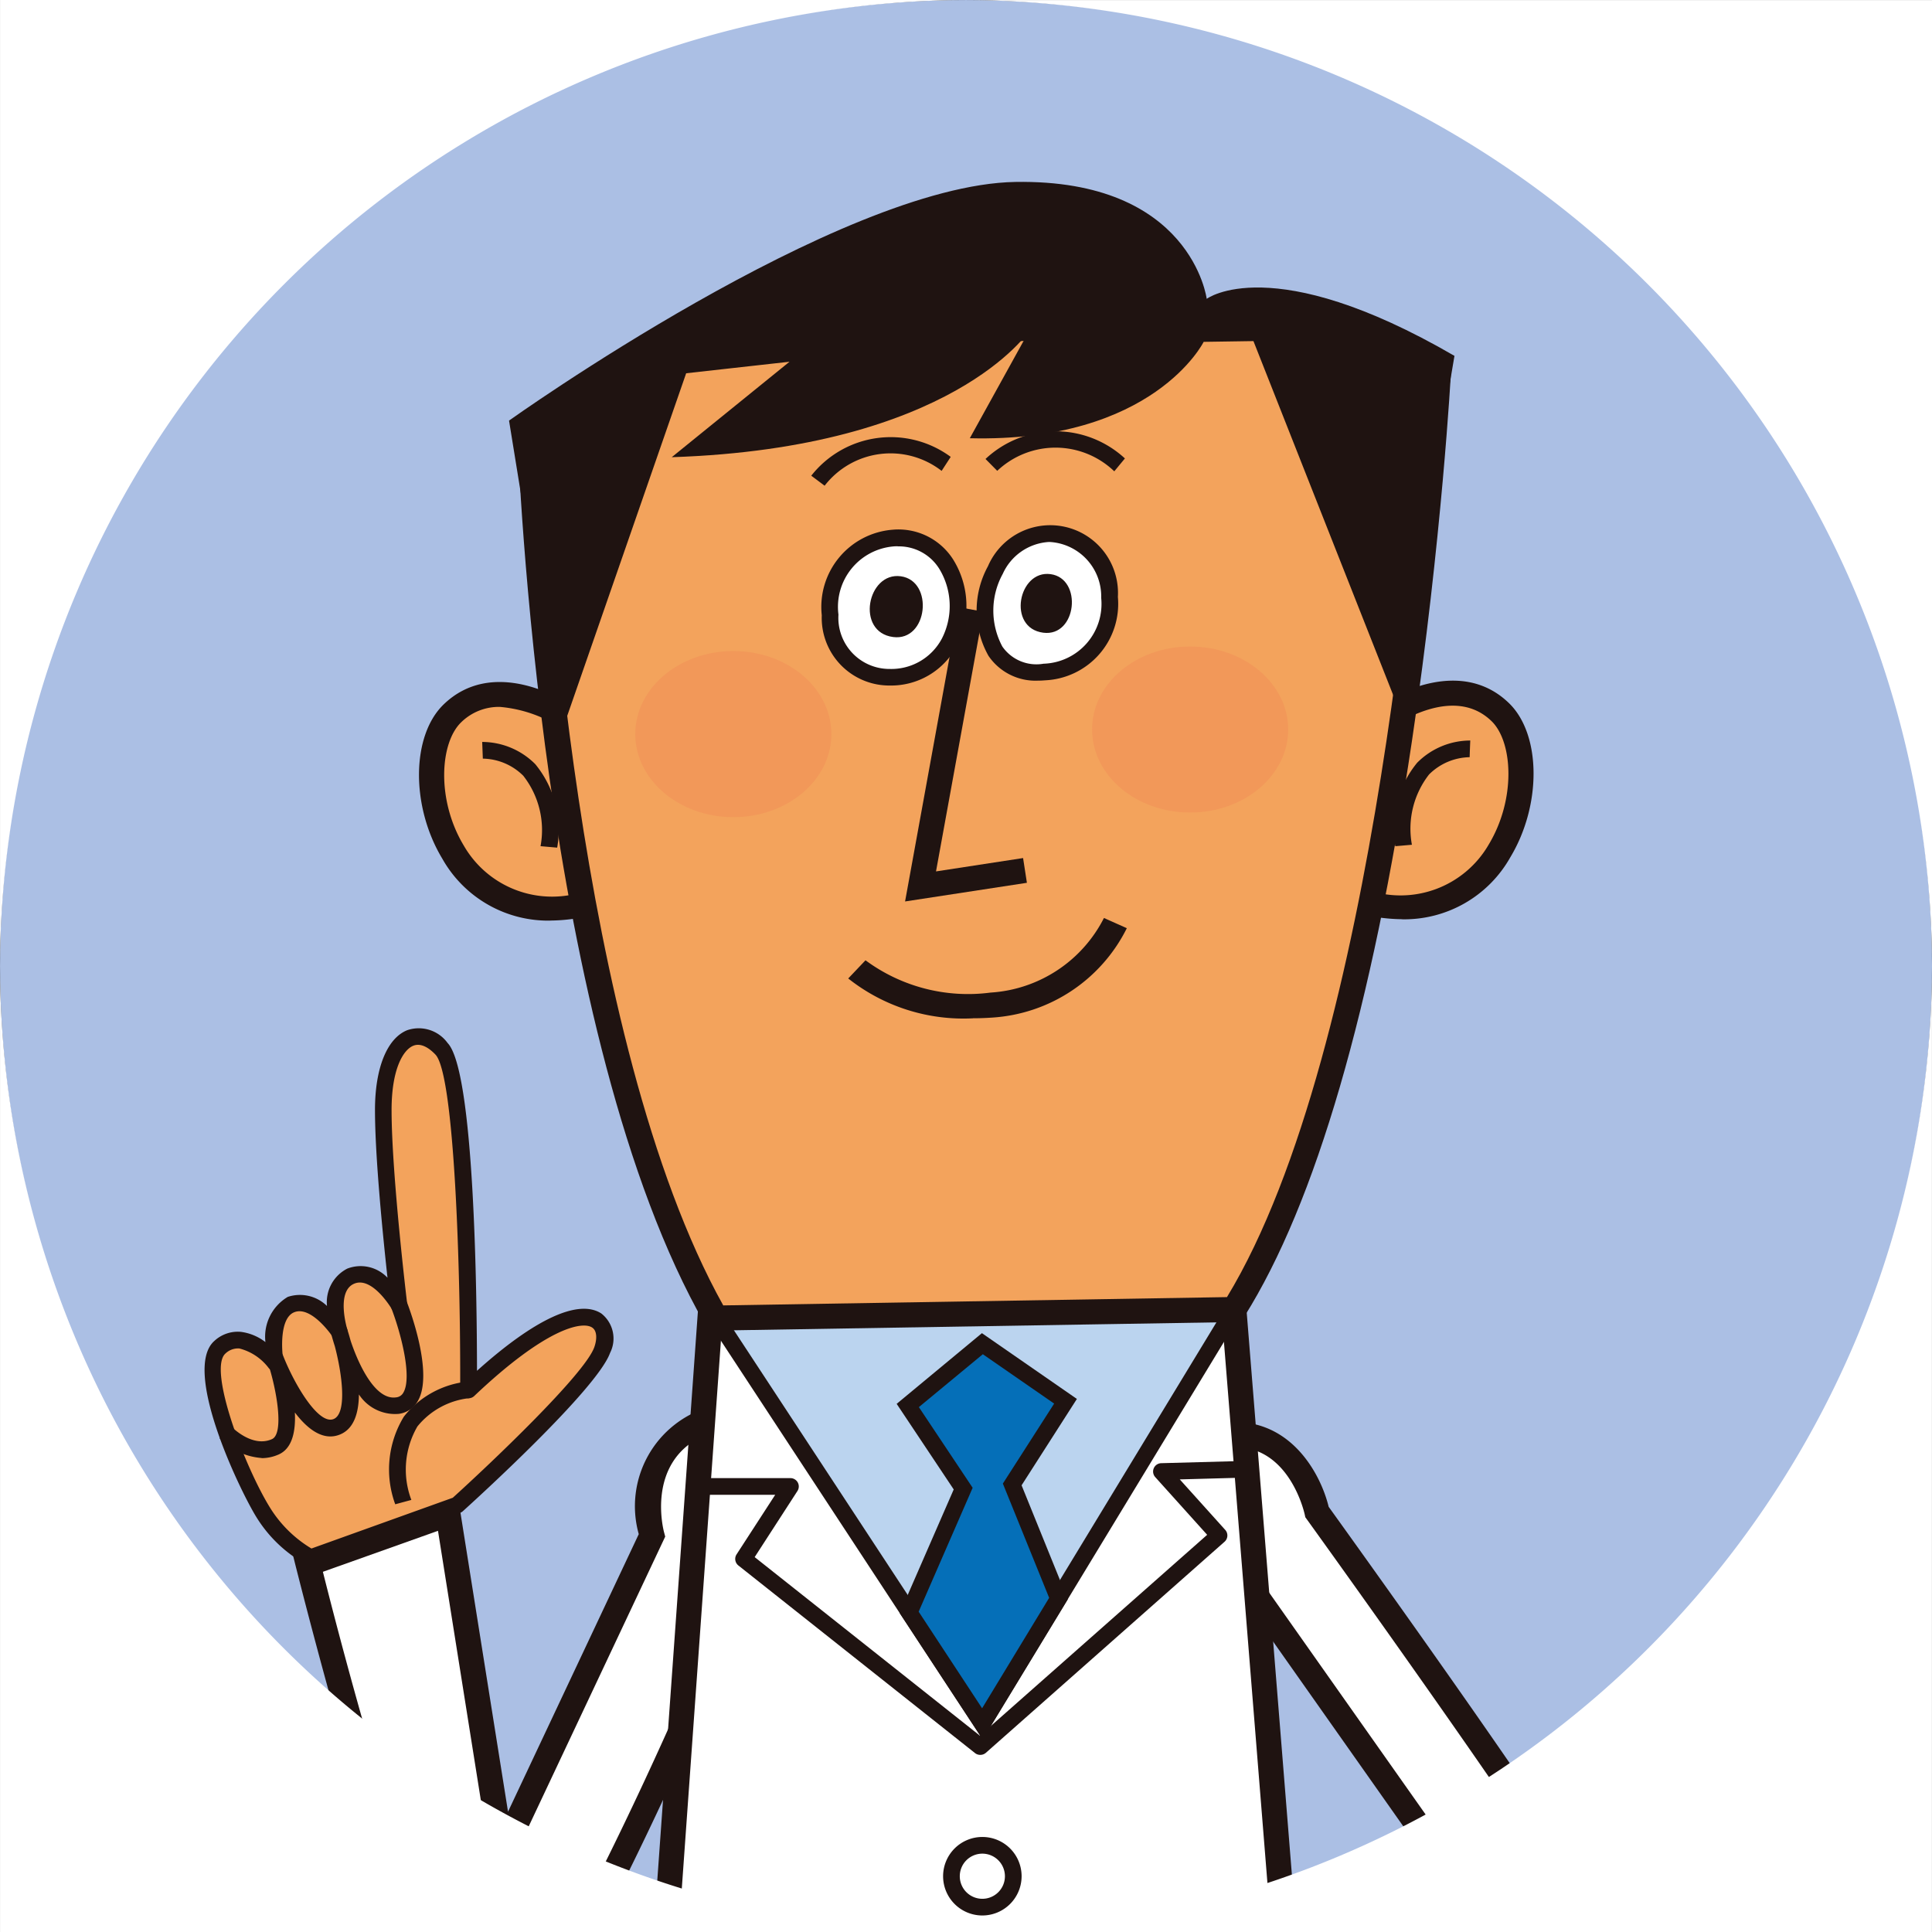 <svg xmlns="http://www.w3.org/2000/svg" xmlns:xlink="http://www.w3.org/1999/xlink" width="85.001" height="85.004" viewBox="0 0 85.001 85.004">
  <rect x="0" y="0" width="85.001" height="85.004" fill="#333333" stroke="none"/>
  <defs>
    <clipPath id="clip-path">
      <rect width="61.314" height="77" fill="none"/>
    </clipPath>
    <clipPath id="clip-トップシェア白衣くんアイコン_1">
      <rect width="85.001" height="85.003"/>
    </clipPath>
  </defs>
  <g id="トップシェア白衣くんアイコン_1" data-name="トップシェア白衣くんアイコン – 1" clip-path="url(#clip-トップシェア白衣くんアイコン_1)">
    <g id="グループ_163733" data-name="グループ 163733" transform="translate(368.001 -8491)">
      <g id="グループ_163510" data-name="グループ 163510" transform="translate(-7556 -383.999)">
        <circle id="楕円形_1876" data-name="楕円形 1876" cx="42.5" cy="42.5" r="42.5" transform="translate(7188 8875)" fill="#abbfe4"/>
        <path id="中マド_1" data-name="中マド 1" d="M42.5,85H0V42.775A42.6,42.6,0,0,0,42.5,85ZM85,85H42.5A42.608,42.608,0,0,0,85,42.818V85ZM0,42.226H0V0H42.225A42.657,42.657,0,0,0,0,42.226Zm85-.042h0A42.665,42.665,0,0,0,42.775,0H85Z" transform="translate(7188 8874.999)" fill="none"/>
      </g>
      <g id="スクロールグループ_84" data-name="スクロールグループ 84" transform="translate(-359 8499)" clip-path="url(#clip-path)" style="isolation: isolate">
        <g id="グループ_163691" data-name="グループ 163691" transform="translate(21340.475 -2491.762)">
          <path id="パス_45870" data-name="パス 45870" d="M212.543,646.021l.657,25.2s-11.817,2.344-11.817,3.282,1.969,1.126,6.471.563,6.378-1.969,6.378-1.969v1.031l2.157-.188.093-28.011Z" transform="translate(-21523.723 1953.634)" fill="#1f1311"/>
          <path id="パス_45871" data-name="パス 45871" d="M227.913,646.021l-.657,25.2s11.817,2.344,11.817,3.282-1.969,1.126-6.472.563-6.377-1.969-6.377-1.969v1.031l-2.157-.188-.094-28.011Z" transform="translate(-21529.143 1953.634)" fill="#1f1311"/>
          <path id="パス_45872" data-name="パス 45872" d="M229.585,645.625l-1.014,25.6-5.3.014.287-25.468Z" transform="translate(-21528.973 1953.707)" fill="#83878d"/>
          <path id="パス_45873" data-name="パス 45873" d="M228.454,646.74l-.927,23.4-3.161.008.263-23.317Zm1.132-1.115-6.031.147-.287,25.467,5.3-.014Z" transform="translate(-21528.975 1953.707)" fill="#1f1311"/>
          <path id="パス_45874" data-name="パス 45874" d="M220.616,645.792l-.253,25.474-5.577-.127-.38-25.22Z" transform="translate(-21526.85 1953.667)" fill="#83878d"/>
          <path id="パス_45875" data-name="パス 45875" d="M219.518,646.9l-.231,23.254-3.43-.078-.348-23.093Zm1.1-1.109-6.21.127.38,25.22,5.577.127Z" transform="translate(-21526.85 1953.667)" fill="#1f1311"/>
          <path id="パス_45876" data-name="パス 45876" d="M240.213,580.023s11.348,15.756,11.817,17.257-8.441,14.443-8.441,14.443l-3.1-4.783L246.9,597l-11.286-16.006s-2.092-4.007.469-4.345c3.314-.438,4.127,3.376,4.127,3.376" transform="translate(-21531.744 1970.263)" fill="#fff"/>
          <path id="パス_45877" data-name="パス 45877" d="M243.4,612.542l-3.737-5.775,6.4-9.928-11.11-15.766c-.142-.274-1.376-2.72-.623-4.17a1.863,1.863,0,0,1,1.508-.977c2.938-.384,4.347,2.18,4.712,3.692,1.437,2,11.357,15.809,11.83,17.324.5,1.585-5.788,10.962-8.513,14.92Zm-2.425-5.776,2.453,3.79c4.017-5.885,7.97-12.311,7.894-13.318-.315-1-7.364-11-11.731-17.067l-.068-.094-.024-.112c-.033-.152-.763-3.317-3.515-2.945a.777.777,0,0,0-.675.391c-.366.7.172,2.273.606,3.122l11.478,16.278Z" transform="translate(-21531.57 1970.437)" fill="#1f1311"/>
          <path id="パス_45878" data-name="パス 45878" d="M201.332,575.712c-3.752,1.126-2.688,5.127-2.688,5.127l-6.6,14.006L189.671,579.9l-6.159,2.188s5.408,21.728,7.847,21.916,10.473-18.945,10.473-18.945Z" transform="translate(-21519.438 1970.479)" fill="#fff"/>
          <path id="パス_45879" data-name="パス 45879" d="M191.26,604.332c-.055,0-.1,0-.15-.008-.616-.047-1.9-.146-5.322-11.417-1.643-5.407-3-10.86-3.017-10.915l-.121-.485,7.254-2.577,2.2,13.832,5.752-12.213a4.553,4.553,0,0,1,3.111-5.6l.67-.2.545,10.173-.049.116c-.021.049-2.041,4.852-4.335,9.571-4.435,9.125-5.863,9.718-6.539,9.718m-7.3-22.12c2.483,9.875,5.918,20.594,7.251,21.018,1.335-.147,6.151-9.691,9.856-18.5l-.452-8.462c-2.41,1.2-1.681,4.066-1.646,4.2l.052.195-7.444,15.8-2.553-16.054Z" transform="translate(-21519.229 1970.709)" fill="#1f1311"/>
          <path id="パス_45880" data-name="パス 45880" d="M188.755,574.183s5.815-5.252,6.377-6.815-1-2.876-5.877,1.751c0,0,.062-13.693-1.188-15.006s-2.564-.188-2.564,2.688.688,8.566.688,8.566-1-1.751-2.126-1.25-.5,2.438-.5,2.438-1.063-1.626-2.125-1.188-.688,2.564-.688,2.564-1.313-1.688-2.438-.688,1.063,5.94,1.938,7.316a5.573,5.573,0,0,0,2.063,1.938Z" transform="translate(-21518.113 1975.791)" fill="#f3a35c"/>
          <path id="パス_45881" data-name="パス 45881" d="M182.2,576.747a.362.362,0,0,1-.157-.035,5.912,5.912,0,0,1-2.216-2.073c-.678-1.066-3.328-6.493-1.873-7.787a1.513,1.513,0,0,1,1.169-.4,2.236,2.236,0,0,1,1.079.45,2.036,2.036,0,0,1,.982-1.988,1.7,1.7,0,0,1,1.727.4,1.657,1.657,0,0,1,.891-1.644,1.624,1.624,0,0,1,1.77.4c-.2-1.841-.55-5.305-.55-7.381,0-1.842.531-3.153,1.418-3.509a1.568,1.568,0,0,1,1.779.566c1.171,1.229,1.287,10.933,1.291,14.419,2.541-2.281,4.469-3.174,5.472-2.52a1.4,1.4,0,0,1,.382,1.735c-.578,1.6-5.875,6.419-6.477,6.963a.37.37,0,0,1-.122.073l-6.44,2.314a.39.39,0,0,1-.125.021m-3.217-9.57a.8.8,0,0,0-.54.224c-.791.7.88,5.077,2,6.844a5.432,5.432,0,0,0,1.784,1.735l6.217-2.233c1.638-1.484,5.794-5.421,6.225-6.619.109-.3.15-.712-.094-.871-.439-.289-2.03.019-5.185,3.012a.367.367,0,0,1-.62-.268c.024-5.237-.251-13.873-1.087-14.751-.245-.258-.616-.535-.974-.391-.442.176-.957,1.022-.957,2.826,0,2.821.678,8.465.686,8.522a.367.367,0,0,1-.249.392.372.372,0,0,1-.435-.166c-.008-.014-.862-1.451-1.657-1.1s-.3,1.974-.3,1.99a.368.368,0,0,1-.657.315c-.008-.014-.927-1.363-1.678-1.05-.642.265-.55,1.684-.467,2.161a.367.367,0,0,1-.651.289,2.339,2.339,0,0,0-1.293-.86c-.024,0-.048,0-.071,0" transform="translate(-21518 1975.907)" fill="#1f1311"/>
          <path id="パス_45882" data-name="パス 45882" d="M180.241,575.8a2.869,2.869,0,0,1-1.851-.871l.534-.5c.008.008.9.93,1.772.541.535-.237.227-2.141-.2-3.424a.367.367,0,0,1,.69-.251c.5,1.275,1.553,3.047,2.216,2.793.591-.225.407-1.89.059-3.209-.087-.268-.14-.469-.16-.548a.367.367,0,0,1,.706-.2c.035.109.09.287.152.514.335,1.007,1.074,2.633,2.008,2.486a.4.4,0,0,0,.311-.209c.4-.684-.118-2.653-.537-3.734l.685-.266c.124.32,1.193,3.159.488,4.37a1.131,1.131,0,0,1-.838.566,1.9,1.9,0,0,1-1.754-.855c-.008.808-.214,1.528-.858,1.773-.73.28-1.414-.258-1.96-.979.04.817-.107,1.579-.711,1.847a1.852,1.852,0,0,1-.753.162" transform="translate(-21518.207 1972.109)" fill="#1f1311"/>
          <path id="パス_45883" data-name="パス 45883" d="M205.416,569.972l-4.258,59.65,32.138-.375-4.814-59.868Z" transform="translate(-21523.67 1971.998)" fill="#fff"/>
          <path id="パス_45884" data-name="パス 45884" d="M200.379,630l4.336-60.746,24.088-.62,4.9,60.977Zm5.364-59.669-4.181,58.554,30.95-.361-4.725-58.76Z" transform="translate(-21523.484 1972.177)" fill="#1f1311"/>
          <path id="パス_45885" data-name="パス 45885" d="M229.912,569.378,218.844,587.6l-11.724-17.851Z" transform="translate(-21525.1 1971.998)" fill="#bbd4ef"/>
          <path id="パス_45886" data-name="パス 45886" d="M218.645,588.172l-12.409-18.9,24.123-.4ZM207.582,569.99,218.62,586.8l10.42-17.16Z" transform="translate(-21524.887 1972.118)" fill="#1f1311"/>
          <path id="パス_45887" data-name="パス 45887" d="M197.282,535.248s-3.426-2.855-5.709-.635-.318,10.4,6.534,8.184Z" transform="translate(-21521.152 1980.541)" fill="#f3a35c"/>
          <path id="パス_45888" data-name="パス 45888" d="M195.71,543.554a5.349,5.349,0,0,1-4.752-2.73c-1.385-2.3-1.36-5.4.056-6.776,2.09-2.03,5.13-.491,6.446.606l.171.143.9,8.216-.426.138a7.777,7.777,0,0,1-2.391.4m-2.218-9.4a2.369,2.369,0,0,0-1.71.682c-.936.911-1.084,3.42.119,5.418a4.483,4.483,0,0,0,5.432,1.973l-.749-6.858a5.865,5.865,0,0,0-3.093-1.215" transform="translate(-21520.977 1980.712)" fill="#1f1311"/>
          <path id="パス_45889" data-name="パス 45889" d="M196.892,541.175l-.732-.064a3.873,3.873,0,0,0-.761-3.1,2.577,2.577,0,0,0-1.778-.752l-.028-.734a3.305,3.305,0,0,1,2.337.979,4.553,4.553,0,0,1,.962,3.671" transform="translate(-21521.854 1979.88)" fill="#1f1311"/>
          <path id="パス_45890" data-name="パス 45890" d="M244.748,535.166s3.426-2.855,5.71-.635.317,10.4-6.535,8.184Z" transform="translate(-21533.928 1980.561)" fill="#f3a35c"/>
          <path id="パス_45891" data-name="パス 45891" d="M245.957,543.472a7.78,7.78,0,0,1-2.391-.4l-.426-.138.9-8.216.171-.143c1.316-1.1,4.358-2.636,6.446-.606,1.415,1.376,1.44,4.479.056,6.777a5.352,5.352,0,0,1-4.753,2.73m-1.624-1.326a4.482,4.482,0,0,0,5.432-1.973c1.2-2,1.056-4.507.12-5.418-1.64-1.593-4.134.041-4.8.533Z" transform="translate(-21533.74 1980.732)" fill="#1f1311"/>
          <path id="パス_45892" data-name="パス 45892" d="M246.436,541.092a4.553,4.553,0,0,1,.962-3.671,3.3,3.3,0,0,1,2.337-.979l-.029.734.014-.367-.012.367a2.593,2.593,0,0,0-1.785.759,3.881,3.881,0,0,0-.755,3.093Z" transform="translate(-21534.525 1979.9)" fill="#1f1311"/>
          <path id="パス_45893" data-name="パス 45893" d="M204.537,555.988c-7.26-12.655-8.187-39.011-8.187-39.011l7.249-3.849L227.515,512l8.816,2.252s-1.563,29.512-9,41.361Z" transform="translate(-21522.516 1985.763)" fill="#f3a35c"/>
          <path id="パス_45894" data-name="パス 45894" d="M204.042,556.37l-.161-.282c-7.244-12.629-8.222-38.184-8.259-39.266l-.013-.344,7.663-4.07,24.122-1.135.08.021,9.254,2.362-.024.451c0,.074-.408,7.506-1.717,16.289-1.764,11.833-4.244,20.357-7.37,25.336l-.159.253Zm-7.3-39.244c.142,3.107,1.415,26.419,7.94,38.131l22.162-.365c6.654-10.948,8.5-36.668,8.737-40.393l-8.3-2.118L203.57,513.5Z" transform="translate(-21522.338 1985.938)" fill="#1f1311"/>
          <path id="パス_45895" data-name="パス 45895" d="M218.071,541.671l2.356-12.949,1.085.2-2.08,11.427,3.831-.588.168,1.089Z" transform="translate(-21527.727 1981.752)" fill="#1f1311"/>
          <path id="パス_45896" data-name="パス 45896" d="M216.325,530.841c-3.452.069-3.52-5.867.168-6.118s4.022,6.034-.168,6.118" transform="translate(-21526.688 1982.713)" fill="#fff"/>
          <path id="パス_45897" data-name="パス 45897" d="M216.149,531.093a2.976,2.976,0,0,1-2.9-3.091,3.407,3.407,0,0,1,3.1-3.762,2.852,2.852,0,0,1,2.685,1.316,3.862,3.862,0,0,1,.15,3.807,3.269,3.269,0,0,1-2.97,1.73h-.068m.445-6.126c-.062,0-.126,0-.192.007a2.669,2.669,0,0,0-2.416,3,2.247,2.247,0,0,0,2.164,2.389h.052a2.517,2.517,0,0,0,2.337-1.34,3.149,3.149,0,0,0-.116-3.062,2.088,2.088,0,0,0-1.828-.989" transform="translate(-21526.57 1982.829)" fill="#1f1311"/>
          <path id="パス_45898" data-name="パス 45898" d="M225.3,530.556c-3.853.335-3.134-6,.179-6.088s3.94,5.73-.179,6.088" transform="translate(-21528.836 1982.772)" fill="#fff"/>
          <path id="パス_45899" data-name="パス 45899" d="M224.908,530.819a2.5,2.5,0,0,1-2.173-1.091,4.063,4.063,0,0,1-.024-3.942,2.982,2.982,0,0,1,5.717,1.351,3.369,3.369,0,0,1-3.208,3.668q-.16.014-.312.014m.534-6.1h-.065a2.381,2.381,0,0,0-2.013,1.4,3.353,3.353,0,0,0-.019,3.2,1.824,1.824,0,0,0,1.811.755,2.632,2.632,0,0,0,2.538-2.894,2.4,2.4,0,0,0-2.253-2.461" transform="translate(-21528.721 1982.889)" fill="#1f1311"/>
          <path id="パス_45900" data-name="パス 45900" d="M213.231,521.015l-.588-.441a4.448,4.448,0,0,1,6.135-.828l-.4.616a3.665,3.665,0,0,0-5.147.652" transform="translate(-21526.426 1984.117)" fill="#1f1311"/>
          <path id="パス_45901" data-name="パス 45901" d="M228.392,520.3a3.731,3.731,0,0,0-5.149-.021l-.516-.522a4.5,4.5,0,0,1,6.133-.023Z" transform="translate(-21528.844 1984.198)" fill="#1f1311"/>
          <path id="パス_45902" data-name="パス 45902" d="M217.055,529.605c-1.662-.217-1.136-2.873.334-2.673s1.2,2.873-.334,2.673" transform="translate(-21527.236 1982.184)" fill="#1f1311"/>
          <path id="パス_45903" data-name="パス 45903" d="M225.757,529.386c-1.6-.209-1.1-2.77.322-2.577s1.159,2.77-.322,2.577" transform="translate(-21529.334 1982.213)" fill="#1f1311"/>
          <path id="パス_45904" data-name="パス 45904" d="M188.479,578.946a4.457,4.457,0,0,1,.379-3.855,4.1,4.1,0,0,1,2.824-1.546l.056.732a3.409,3.409,0,0,0-2.283,1.244,3.778,3.778,0,0,0-.267,3.233Z" transform="translate(-21520.566 1970.999)" fill="#1f1311"/>
          <path id="パス_45905" data-name="パス 45905" d="M234.168,526.989,227.9,511.112l-2.19.033s-2.2,4.441-10.289,4.241l2.606-4.715s-3.384,5.143-15.72,5.549l5.182-4.2-4.547.507L197.4,528.49l-2.251-13.88s14.517-10.367,22.271-10.5,8.424,5.143,8.424,5.143,2.859-2.16,10.9,2.509Z" transform="translate(-21522.229 1987.657)" fill="#1f1311"/>
          <path id="パス_45906" data-name="パス 45906" d="M237.524,534.65c0,2.018-1.931,3.655-4.314,3.655s-4.314-1.636-4.314-3.655S230.827,531,233.21,531s4.314,1.636,4.314,3.654" transform="translate(-21530.324 1981.206)" fill="#f29859"/>
          <path id="パス_45907" data-name="パス 45907" d="M211.082,534.917c0,2.018-1.931,3.655-4.314,3.655s-4.314-1.637-4.314-3.655,1.931-3.654,4.314-3.654,4.314,1.636,4.314,3.654" transform="translate(-21523.98 1981.142)" fill="#f29859"/>
          <path id="パス_45908" data-name="パス 45908" d="M241.631,616.906s-.247-5.685-.742-6.345-6.262-1.813-6.674-.659,4.038,2.472,4.038,2.472-4.2-.082-4.367.989,4.45,1.4,4.45,1.4-4.121-.082-4.2,1.484,4.2,1.153,4.2,1.153-2.8.577-2.637,1.731,3.213.494,3.213.494-.247,1.813.825,2.143,3.543-1.73,3.543-1.73Z" transform="translate(-21531.52 1962.395)" fill="#f3a35c"/>
          <path id="パス_45909" data-name="パス 45909" d="M239.868,622.052a1.232,1.232,0,0,1-.357-.049c-.954-.294-1.105-1.395-1.107-2.048a4.5,4.5,0,0,1-2.763-.219.969.969,0,0,1-.422-.669,1.462,1.462,0,0,1,.889-1.4,3.649,3.649,0,0,1-2.1-.68,1.1,1.1,0,0,1-.353-.876c.042-.8.806-1.253,1.7-1.507a3.482,3.482,0,0,1-1.775-.815.753.753,0,0,1-.171-.6c.123-.8,1.462-1.119,2.769-1.238a4.981,4.981,0,0,1-2.365-1.592.871.871,0,0,1-.058-.7c.128-.359.508-.588,1.126-.682,1.722-.262,5.654.531,6.189,1.245.512.682.746,5.016.811,6.466l1.61,3.059a.368.368,0,0,1-.09.453c-.4.331-2.286,1.848-3.53,1.848m-1.073-2.91a.368.368,0,0,1,.365.416c0,.016-.179,1.513.568,1.742.559.172,1.995-.706,2.97-1.475l-1.508-2.865a.363.363,0,0,1-.042-.154c-.116-2.657-.4-5.76-.669-6.142a11.858,11.858,0,0,0-5.623-.935c-.306.063-.4.153-.411.179s-.015.046.021.119c.313.617,2.4,1.47,3.775,1.878a.367.367,0,0,1-.1.719h-.008c-1.987-.038-3.937.29-4,.677.086.328,1.863.818,4.113.979a.367.367,0,0,1-.033.733c-1.211-.022-3.78.221-3.829,1.135a.371.371,0,0,0,.128.307c.563.54,2.552.569,3.673.462a.367.367,0,0,1,.109.725c-1.033.214-2.423.791-2.348,1.319a.238.238,0,0,0,.115.17,4.787,4.787,0,0,0,2.658.017.376.376,0,0,1,.077-.008" transform="translate(-21531.404 1962.51)" fill="#1f1311"/>
          <path id="パス_45910" data-name="パス 45910" d="M222,603.361a1.727,1.727,0,1,1,1.727-1.727A1.729,1.729,0,0,1,222,603.361m0-2.72a.993.993,0,1,0,.993.994.994.994,0,0,0-.993-.994" transform="translate(-21528.256 1964.675)" fill="#1f1311"/>
          <path id="パス_45911" data-name="パス 45911" d="M222,618.044a1.727,1.727,0,1,1,1.727-1.727A1.729,1.729,0,0,1,222,618.044m0-2.72a.993.993,0,1,0,.993.993.994.994,0,0,0-.993-.993" transform="translate(-21528.256 1961.152)" fill="#1f1311"/>
          <path id="パス_45912" data-name="パス 45912" d="M221.509,588.077l3.347-5.513-2.035-5.022,2.345-3.658-3.658-2.533-3.283,2.72,2.438,3.658-2.375,5.446Z" transform="translate(-21527.764 1971.525)" fill="#056fb8"/>
          <path id="パス_45913" data-name="パス 45913" d="M221.367,588.62l-3.648-5.553,2.374-5.445-2.51-3.766,3.751-3.11,4.178,2.894-2.433,3.8,2.033,5.017ZM218.551,583l2.791,4.25,2.95-4.859-2.037-5.027,2.257-3.519-3.138-2.172L218.56,574l2.366,3.549Z" transform="translate(-21527.609 1971.67)" fill="#1f1311"/>
          <path id="パス_45914" data-name="パス 45914" d="M218.6,591.076a.364.364,0,0,1-.228-.079l-10.41-8.253a.368.368,0,0,1-.081-.488l1.7-2.622H206.5V578.9h3.751a.367.367,0,0,1,.309.566l-1.882,2.909,9.908,7.855,10-8.836-2.284-2.538a.367.367,0,0,1,.263-.613l3.47-.094.021.734-2.675.073,2,2.222a.368.368,0,0,1-.03.521l-10.5,9.285a.369.369,0,0,1-.243.092" transform="translate(-21524.951 1969.894)" fill="#1f1311"/>
          <path id="パス_45915" data-name="パス 45915" d="M220.273,551.129a8.158,8.158,0,0,1-5.492-1.753l.76-.8a7.586,7.586,0,0,0,5.5,1.421,6.013,6.013,0,0,0,4.991-3.282l1.006.449a7.12,7.12,0,0,1-5.921,3.933q-.438.03-.844.03" transform="translate(-21526.938 1977.435)" fill="#1f1311"/>
        </g>
      </g>
      <path id="中マド_2" data-name="中マド 2" d="M4849.771,427.86l-42.5,0V385.717a42.623,42.623,0,0,0,42.5,42.141h0Zm42.5,0h-42.492a42.626,42.626,0,0,0,42.49-42.085l0,42.085Zm-85-42.862h0v-42.14h42.141A42.694,42.694,0,0,0,4807.272,385Zm85-.054a42.7,42.7,0,0,0-42.138-42.084l42.14,0v42.086Z" transform="translate(-5175.271 8148.143)" fill="#fff"/>
    </g>
  </g>
</svg>
